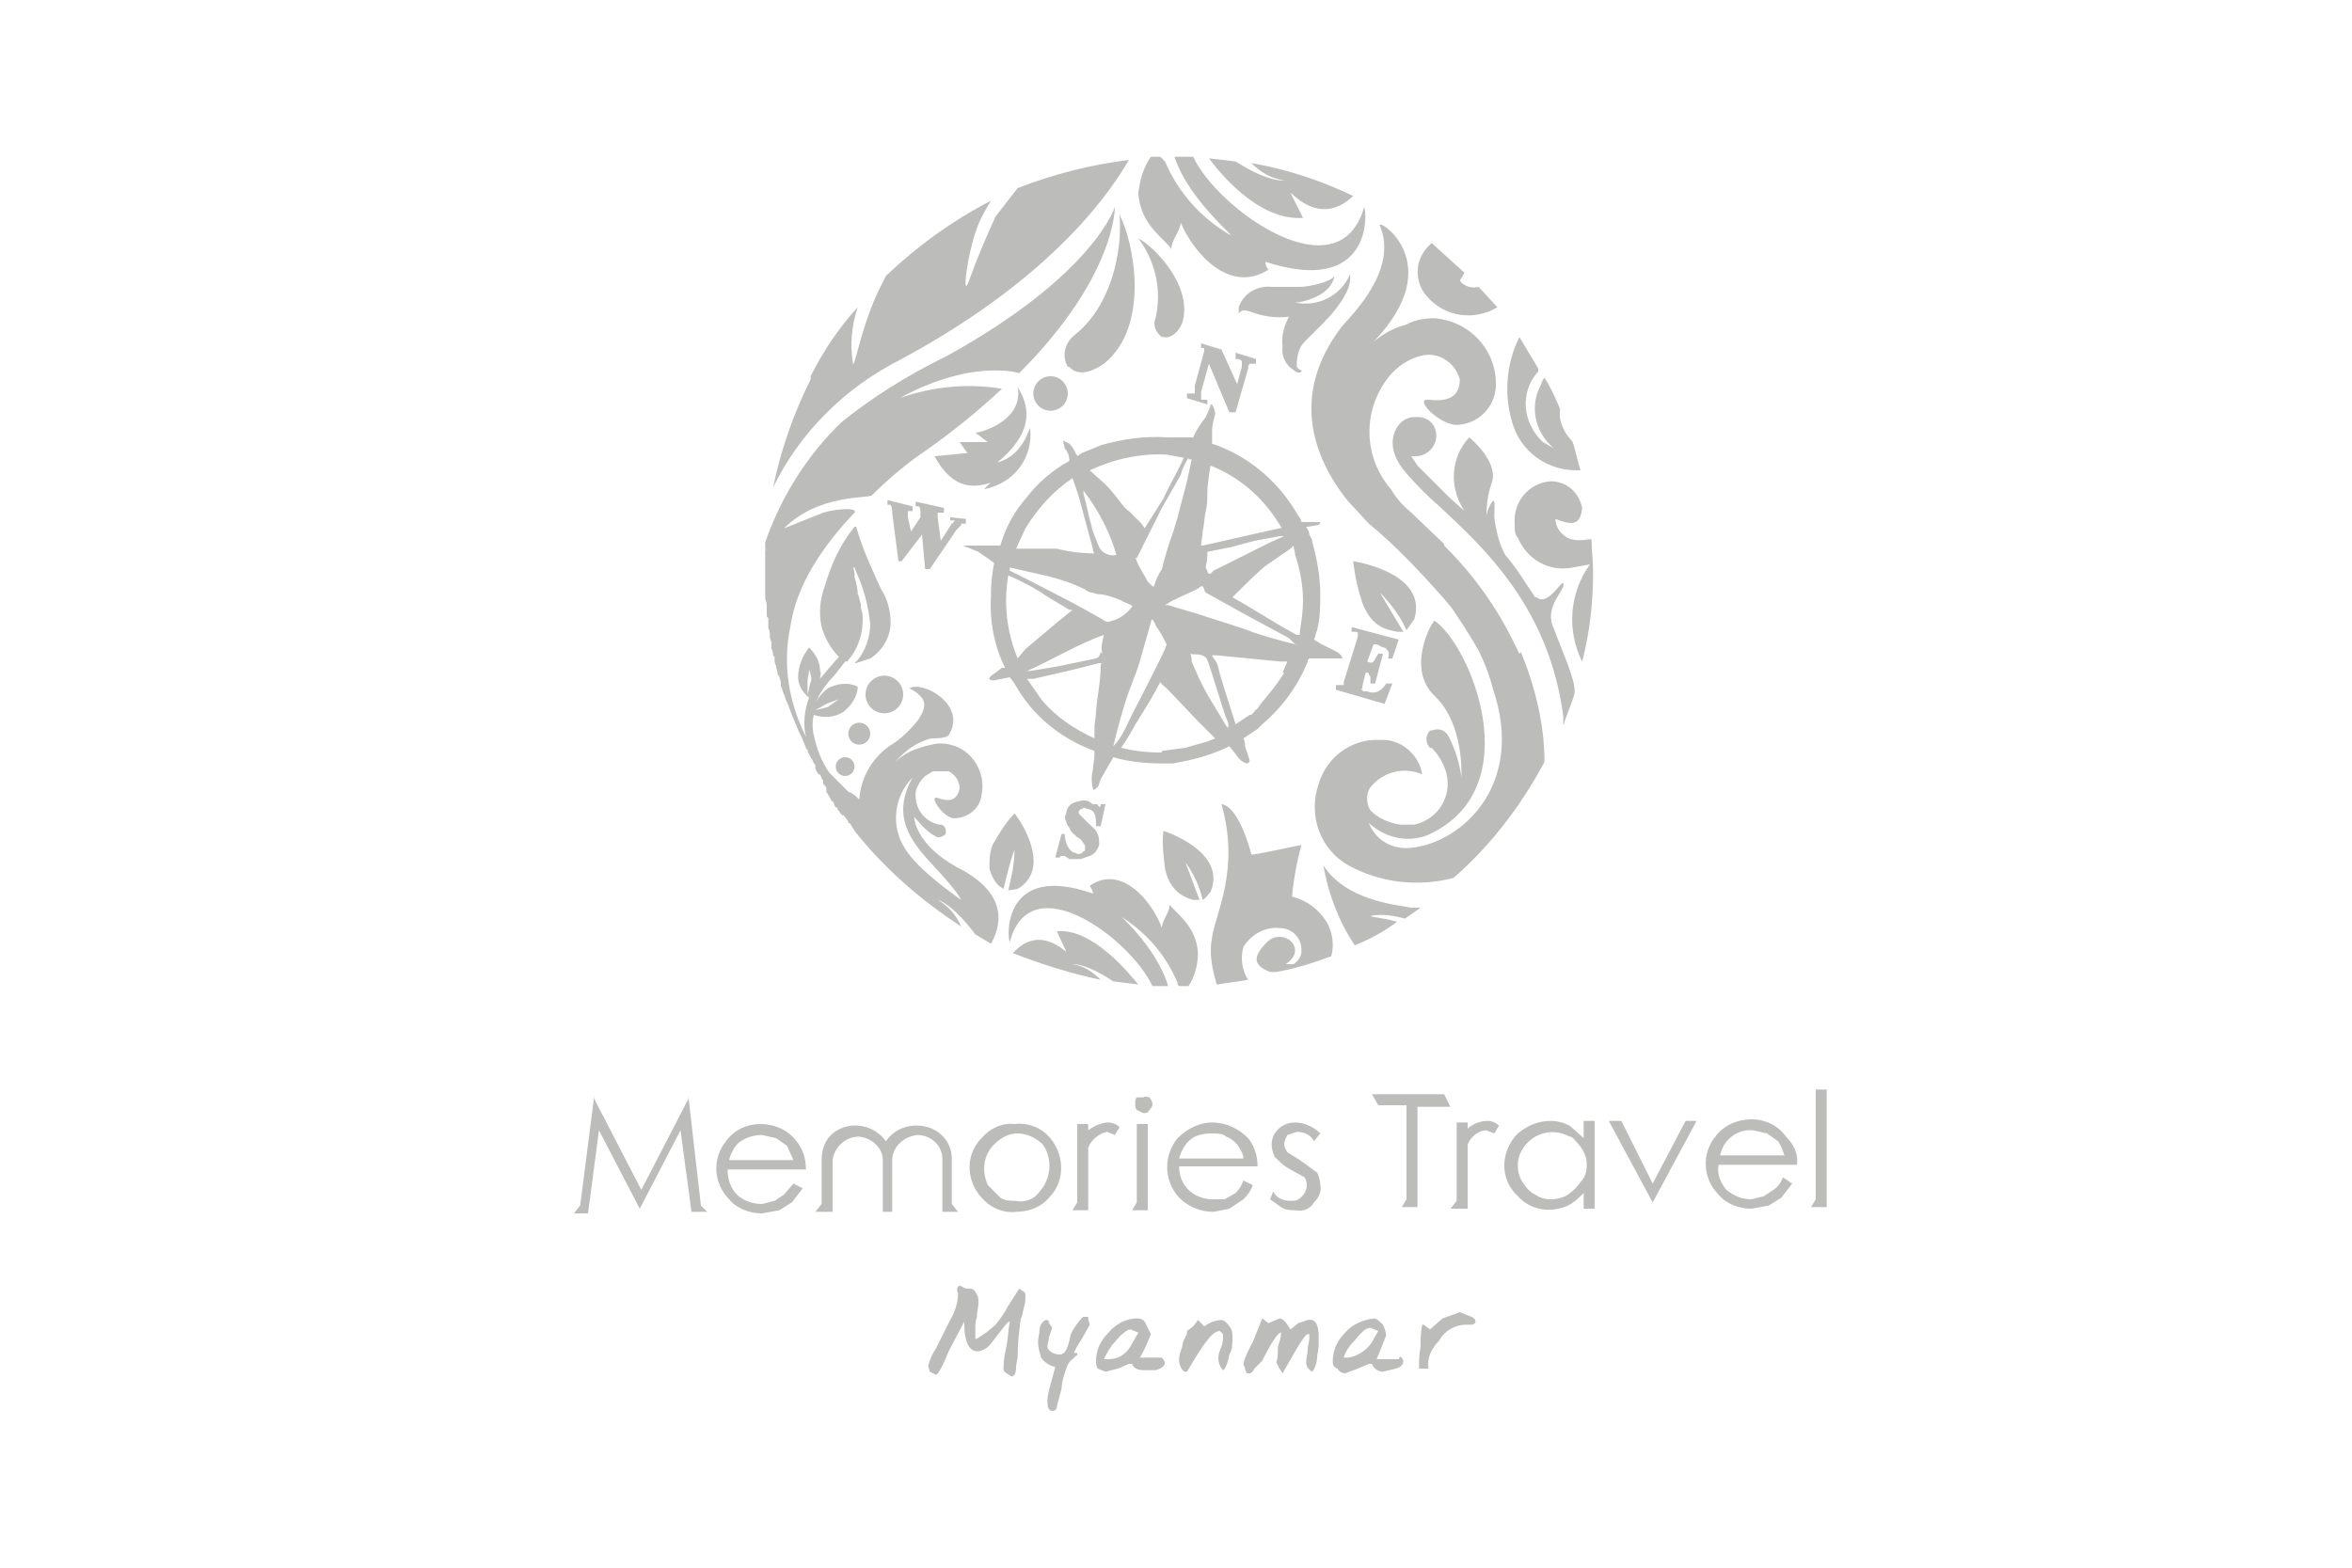<?xml version="1.0" encoding="UTF-8"?>
<!-- Generator: Adobe Illustrator 25.2.1, SVG Export Plug-In . SVG Version: 6.00 Build 0)  -->
<svg xmlns="http://www.w3.org/2000/svg" xmlns:xlink="http://www.w3.org/1999/xlink" version="1.1" id="Layer_1" x="0px" y="0px" viewBox="0 0 150 100" style="enable-background:new 0 0 150 100;" xml:space="preserve">
<style type="text/css">
	.st0{fill:#FFFFFF;}
	.st1{fill:#BCBCBB;}
</style>
<rect class="st0" width="150" height="100"></rect>
<g id="travel">
	<path class="st1" d="M43.9,69.9v0.2l-3,5.8l-3-5.8v-0.2l-0.9,7l-0.4,0.5h0.9l0.7-5.3l2.6,5v0.2l0,0v-0.2l2.6-5l0.7,5.2h1l-0.4-0.4   L43.9,69.9z"></path>
	<path class="st1" d="M105.4,75.5l-2-4h-0.8l2.8,5.2v0.2l0,0v-0.2l2.8-5.2h-0.7L105.4,75.5z"></path>
	<path class="st1" d="M50.8,72.8c-0.5-0.7-1.4-1.1-2.3-1.1c-0.9,0-1.7,0.4-2.2,1.1c-0.9,1.1-0.8,2.7,0.2,3.7   c0.5,0.6,1.3,0.9,2.1,0.9l1.1-0.2l0.8-0.5l0.7-0.9l-0.6-0.3L50,76.2l-0.6,0.4l-0.8,0.2c-0.6,0-1.2-0.2-1.6-0.6   c-0.4-0.4-0.6-1-0.6-1.6h5C51.4,73.9,51.2,73.3,50.8,72.8z M46.5,74c0.1-0.4,0.3-0.8,0.6-1.1c0.4-0.3,0.9-0.5,1.5-0.5l0.9,0.2   l0.7,0.5l0.4,0.9H46.5z"></path>
	<path class="st1" d="M64.7,71.7c-0.8-0.1-1.6,0.3-2.1,0.9c-1.1,1.1-1,2.9,0.2,4c0.5,0.5,1.3,0.8,2,0.7c0.8,0,1.6-0.3,2.1-0.9   c1.1-1.1,1-2.9-0.1-4C66.3,71.9,65.5,71.6,64.7,71.7z M66.6,75.6c-0.2,0.3-0.4,0.6-0.7,0.8c-0.3,0.2-0.8,0.3-1.1,0.2   c-0.4,0-0.7,0-1-0.2L63,75.6c-0.4-0.9-0.3-1.9,0.4-2.6c0.4-0.4,0.9-0.7,1.5-0.7c0.6,0,1.2,0.3,1.6,0.7C67,73.7,67.1,74.7,66.6,75.6   z"></path>
	<path class="st1" d="M72.5,76.7l-0.3,0.5h1v-5.5h-0.7V76.7z"></path>
	<path class="st1" d="M79.6,72.6c-0.6-0.6-1.4-1-2.3-1c-0.8,0-1.6,0.4-2.2,1c-0.9,1.1-0.9,2.7,0.1,3.8c0.6,0.6,1.4,0.9,2.2,0.9   l1-0.2l0.9-0.6c0.3-0.3,0.5-0.6,0.6-0.9l-0.6-0.3c-0.1,0.3-0.3,0.6-0.5,0.8l-0.7,0.4h-0.8c-0.5,0-1.1-0.2-1.5-0.6s-0.6-0.9-0.6-1.5   h5C80.2,73.7,80,73.1,79.6,72.6z M75.2,73.9c0.1-0.4,0.3-0.8,0.6-1.1c0.4-0.4,0.9-0.5,1.5-0.5c0.3,0,0.7,0,0.9,0.2   c0.3,0.1,0.5,0.3,0.7,0.5c0.2,0.3,0.4,0.6,0.4,0.9H75.2z"></path>
	<path class="st1" d="M82.9,74l-0.8-0.5c-0.1-0.2-0.2-0.3-0.2-0.5s0.1-0.4,0.2-0.6l0.6-0.2c0.5,0,0.9,0.2,1.1,0.6l0.4-0.5   c-0.4-0.4-1-0.7-1.6-0.7c-0.8,0-1.5,0.6-1.5,1.4l0,0c0,0.3,0.1,0.6,0.2,0.8c0.3,0.3,0.6,0.6,1,0.8l0.9,0.5c0.3,0.5,0.1,1.1-0.4,1.4   c-0.1,0.1-0.3,0.1-0.5,0.1c-0.5,0-0.9-0.2-1.1-0.6L81,76.5l0.7,0.5c0.3,0.2,0.6,0.2,0.9,0.2c0.5,0.1,1-0.1,1.2-0.5   c0.3-0.3,0.5-0.7,0.4-1.1c0-0.3-0.1-0.6-0.2-0.8L82.9,74z"></path>
	<path class="st1" d="M92.1,69.8h-4.6l0.4,0.7h1.8v6L89.4,77h1v-6.4h2.1L92.1,69.8z"></path>
	<path class="st1" d="M101,72.6l-0.9-0.8c-0.4-0.2-0.8-0.3-1.2-0.3c-0.8,0-1.5,0.3-2.1,0.8c-1.1,1.1-1.2,2.9,0,4l0,0   c0.8,0.9,2.1,1.1,3.2,0.6c0.4-0.2,0.7-0.5,1-0.8v1h0.7v-5.6H101V72.6z M100.8,75.4c-0.2,0.3-0.5,0.6-0.8,0.8   c-0.3,0.2-0.7,0.3-1.1,0.3s-0.7-0.1-1-0.3c-0.4-0.2-0.6-0.5-0.8-0.8c-0.4-0.6-0.4-1.5,0-2.1c0.6-1,1.9-1.4,3-0.8l0,0   c0.2,0,0.3,0.2,0.4,0.3c0.4,0.4,0.7,0.9,0.7,1.5C101.2,74.7,101.1,75.1,100.8,75.4z"></path>
	<path class="st1" d="M113.9,72.5c-0.5-0.7-1.3-1.1-2.2-1.1c-0.9,0-1.8,0.4-2.3,1.1c-0.9,1.1-0.8,2.7,0.2,3.7   c0.5,0.6,1.3,0.9,2.1,0.9l1.1-0.2l0.8-0.5l0.7-0.9l-0.6-0.4c-0.1,0.3-0.3,0.6-0.6,0.8l-0.6,0.4l-0.8,0.2c-0.6,0-1.1-0.2-1.6-0.6   c-0.4-0.5-0.6-1-0.5-1.6h5C114.7,73.6,114.4,73,113.9,72.5z M109.7,73.7c0.2-1,1.1-1.7,2.1-1.6l0.9,0.2l0.7,0.5   c0.2,0.3,0.3,0.6,0.4,0.9H109.7z"></path>
	<path class="st1" d="M115.8,69.5v7l-0.3,0.5h1v-7.5H115.8z"></path>
	<path class="st1" d="M60.7,73.9c0-1.2-1-2.1-2.2-2.1h-0.1c-0.8,0-1.5,0.4-1.9,1c-0.7-1-2.1-1.3-3.1-0.7c-0.7,0.4-1,1.1-1,1.9v2.8   L52,77.3h1.1V74c0.1-0.8,0.8-1.5,1.7-1.5c0.8,0.1,1.5,0.7,1.5,1.5v3.3h0.6V74c0-0.8,0.7-1.5,1.6-1.6c0.9,0,1.6,0.7,1.6,1.5V74l0,0   v3.3h1l-0.4-0.5L60.7,73.9z"></path>
	<path class="st1" d="M69.4,72.1v-0.4h-0.7v5l-0.3,0.5h1v-4c0.2-0.5,0.7-0.9,1.2-1l0.5,0.2l0.3-0.5c-0.2-0.2-0.5-0.3-0.7-0.3   C70.3,71.6,69.8,71.8,69.4,72.1z"></path>
	<path class="st1" d="M93.6,72v-0.4h-0.7v5l-0.4,0.5h1.1V73c0.2-0.5,0.7-0.9,1.2-0.9l0.5,0.2l0.3-0.5c-0.2-0.2-0.5-0.3-0.7-0.3   C94.4,71.5,93.9,71.7,93.6,72z"></path>
	<path class="st1" d="M72.9,70h-0.4c-0.1,0.1-0.1,0.3-0.1,0.4c0,0.2,0,0.3,0.1,0.4l0.4,0.2c0.2,0,0.3,0,0.4-0.2   c0.1-0.1,0.2-0.2,0.2-0.4c0-0.1-0.1-0.3-0.2-0.4C73.2,70,73.1,69.9,72.9,70z"></path>
	<path class="st1" d="M95.5,19.6l-1.2-1.3c-0.4,0.1-0.9,0-1.2-0.4l0.3-0.5l-2.1-1.9l-0.2,0.2c-0.9,0.9-0.9,2.3-0.1,3.2   C92.1,20.2,94,20.5,95.5,19.6z"></path>
	<path class="st1" d="M100.8,30c-0.2-0.6-0.3-1.2-0.5-1.8l-0.4-0.5c-0.3-0.5-0.5-1-0.4-1.6c-0.3-0.7-0.6-1.4-1-2   c-0.1,0.1-0.2,0.3-0.2,0.4c-0.8,1.4-0.4,3.1,0.8,4.1l-0.7-0.4c-1.3-1.2-1.5-3.2-0.3-4.5v-0.2l-1.2-2c-0.8,1.6-1,3.5-0.5,5.3   C96.9,28.8,98.7,30.1,100.8,30z"></path>
	<path class="st1" d="M99.7,37.2c-0.1-0.2-1,1.5-1.7,0.9h-0.1c-0.6-0.9-1.2-1.9-1.9-2.7c-0.4-0.7-0.6-1.6-0.7-2.4   c0-0.6,0.1-1.4-0.2-0.9c-0.3,0.5-0.3,0.9-0.3,0.7c0-0.6,0.1-1.3,0.3-1.9c0.6-1.4-1.4-3-1.4-3c-1.2,1.3-1.3,3.2-0.3,4.7l-1-0.9l-2-2   L90,29.1h0.3c0.7,0,1.3-0.6,1.3-1.3c0-0.7-0.5-1.2-1.2-1.2h-0.1c-0.4,0-0.7,0.1-1,0.4l0,0c-0.3,0.3-1.1,1.5,0.4,3.2   c0.7,0.8,1.4,1.5,2.1,2.1c2.9,2.7,7,6.5,7.9,13.4v0.6c0.2-0.7,0.5-1.3,0.7-2s-0.8-2.8-1.3-4.2C98.4,38.7,99.9,37.6,99.7,37.2z"></path>
	<path class="st1" d="M101.5,34.4h-0.2c-0.5,0.1-1.1,0.1-1.5-0.2s-0.6-0.7-0.6-1.1c0.8,0.3,1.6,0.6,1.7-0.7c-0.2-1-1-1.7-2-1.7   c-1.4,0.1-2.4,1.3-2.3,2.7v0.1c0,0.3,0,0.6,0.2,0.8c0.6,1.4,2,2.2,3.5,1.9l1.1-0.2l0,0c-1.3,1.8-1.5,4.2-0.5,6.2   c0.5-1.9,0.7-3.8,0.7-5.7l0,0C101.6,35.7,101.5,35,101.5,34.4z"></path>
	<path class="st1" d="M74.7,15.9c0-0.6,0.6-1.2,0.6-1.7c0.8,1.9,3.1,4.6,5.6,3c-0.1-0.1-0.2-0.3-0.2-0.5c6.8,2.2,6.5-3.1,6.3-3.5   c-1.6,5.7-9.4,0.1-10.9-3.2h-1.2c1,3,4.4,5.5,3.4,4.9c-1.8-1.1-3.2-2.7-4-4.6L74,10h-0.6c-0.5,0.7-0.7,1.5-0.8,2.3   C72.7,14.4,74.4,15.3,74.7,15.9z"></path>
	<path class="st1" d="M83.1,13.9l-0.8-1.6c0.1,0,1.9,2.2,4,0.2c-2.1-1-4.2-1.7-6.5-2.1c0.6,0.6,1.3,1,2.1,1.1c0,0-0.9,0.2-3.1-1.2   l-1.7-0.2C77.7,10.9,80.2,14.1,83.1,13.9z"></path>
	<path class="st1" d="M57.5,22.9c10-5.4,13.5-11,14.5-12.7c-2.4,0.3-4.8,0.9-7.1,1.8l-1.4,1.8c-0.6,1.3-1.2,2.7-1.7,4.1   s-0.1-1.9,0.6-3.6c0.2-0.5,0.5-1,0.8-1.5c-2.5,1.3-4.7,2.9-6.7,4.8l-0.3,0.6c-1.2,2.3-1.7,5.3-1.8,5c-0.2-1.2-0.1-2.4,0.3-3.6   c-1.2,1.3-2.2,2.8-3,4.4v0.2l0,0c-1.1,2.2-1.9,4.5-2.4,6.9C51,27.6,53.9,24.7,57.5,22.9z"></path>
	<path class="st1" d="M84.4,55.2c0.3,1.8,1,3.6,2,5.1c1-0.4,1.9-0.9,2.7-1.5c-1-0.3-1.9-0.3-1.6-0.4c0.7-0.1,1.4,0,2.1,0.2l1-0.7H90   C88.9,57.7,85.8,57.4,84.4,55.2z"></path>
	<path class="st1" d="M82.4,57.2c0.1-1.1,0.3-2.2,0.6-3.3c-0.1,0-3.2,0.7-3.2,0.6s-0.8-3.1-1.9-3.2c1.2,4.2-0.4,7-0.6,8.5   c-0.2,1,0,2,0.3,3l2-0.3c-0.4-0.6-0.5-1.4-0.3-2.1c0.5-0.8,1.4-1.3,2.3-1.2c0.8,0,1.4,0.6,1.4,1.4v0.1l0,0c0,0.3-0.2,0.6-0.5,0.8   H82c1.5-1-0.2-2.4-1.2-1.4S80,61.6,81,62h0.4c1.2-0.2,2.4-0.6,3.5-1c0.2-0.7,0.1-1.5-0.3-2.2C84.1,58,83.3,57.4,82.4,57.2z"></path>
	<path class="st1" d="M61,55.3c-2.7-1.5-2.7-3.2-2.7-3.2s0.8,1,1.3,1.2c0.2,0.2,0.5,0.1,0.7-0.1l0,0l0,0c0.1-0.3-0.1-0.6-0.3-0.6   h-0.1c-1-0.2-1.6-1.1-1.5-2.1c0.1-0.4,0.3-0.7,0.6-1l0.5-0.3h1c0.4,0.2,0.7,0.6,0.7,1.1c-0.2,0.9-0.8,0.8-1.4,0.6   c-0.6-0.2,0.3,1.2,1,1.3c0.9,0,1.7-0.6,1.8-1.5c0.3-1.4-0.6-2.9-2-3.2c-0.4-0.1-0.8-0.1-1.2,0c-0.9,0.2-1.7,0.5-2.3,1.1   c0.6-0.7,1.4-1.3,2.3-1.5c0.3,0,0.9,0,1.1-0.2c1.2-1.9-1.6-3.5-2.5-3c1.1,0.6,1.2,1.1,0.5,2.1c-0.5,0.6-1.1,1.2-1.8,1.6   c-1.1,0.8-1.8,2-1.9,3.4c-0.2-0.2-0.4-0.4-0.7-0.5l-1.2-1.2c-0.5-0.7-0.8-1.5-1-2.4c-0.1-0.4-0.1-0.9,0-1.3   c0.6,0.2,1.3,0.2,1.9-0.2c0.5-0.4,0.9-1,0.9-1.6c-0.6-0.3-1.3-0.2-1.9,0.1c-0.5,0.4-0.8,0.8-0.9,1.4c0.2-0.9,0.7-1.6,1.3-2.2   l0.7-0.9c0.1,0,0.2,0,0.2-0.1c0.7-0.8,1-1.9,0.9-3c-0.1-0.2-0.1-0.4-0.1-0.6c-0.1-0.2-0.1-0.5-0.2-0.6c0-0.4-0.1-0.7-0.2-1.1   c0-0.2,0-0.4-0.1-0.6h0.1c0.1,0.3,0.3,0.7,0.4,1c0.3,0.8,0.5,1.7,0.6,2.6c0,0.8-0.3,1.7-0.8,2.3l-0.2,0.2h0.1l0.9-0.3   c0.8-0.5,1.3-1.4,1.3-2.3c0-0.7-0.2-1.5-0.6-2.1c-0.6-1.3-1.2-2.6-1.6-4h-0.1c-0.9,1.1-1.5,2.4-1.9,3.8c-0.3,0.8-0.4,1.7-0.2,2.6   c0.2,0.7,0.6,1.4,1.1,1.9l-0.7,0.8l-0.5,0.6c0-0.2,0.1-0.4,0-0.5c0-0.6-0.3-1.1-0.7-1.5c-0.4,0.5-0.7,1.2-0.7,1.9   c0,0.5,0.3,1,0.7,1.3c-0.3,0.8-0.4,1.7-0.2,2.5c-1.1-2.2-1.5-4.6-1-7c0.4-2.8,2.2-5.3,4.1-7.3c0.2-0.3-0.9-0.3-2,0l-2.5,1   c2.2-2.2,5.4-1.9,5.6-2.1c1.1-1.1,2.3-2.1,3.5-2.9c1.7-1.2,3.3-2.5,4.8-3.9c-2.4-0.4-4.8-0.1-7.1,0.8H57c4.9-2.8,8-1.8,8-1.8   c6.2-6.2,6.1-10.6,6.1-10.6s-1.3,4.3-10.7,9.5L60,22.9c-2.2,1.1-4.3,2.4-6.3,4c-2.2,2.1-3.9,4.8-4.9,7.7V35c0.1,0,0,0.1,0,0.1v2.3   l0,0v0.7c0,0.2,0.1,0.3,0.1,0.5v0.6c0,0.1,0,0.2,0.1,0.2v0.7c0.1,0.1,0.1,0.3,0.1,0.4v0.2c0.1,0.2,0.1,0.3,0.1,0.5v0.2   c0.1,0.1,0.1,0.3,0.1,0.4c0.1,0.1,0.1,0.1,0.1,0.2c0,0.2,0,0.3,0.1,0.5l0,0c0,0.2,0.1,0.3,0.1,0.5c0,0.1,0,0.1,0.1,0.1   c0,0.2,0.1,0.3,0.1,0.5v0.2c0.1,0.1,0.1,0.3,0.2,0.5l0,0c0.1,0.2,0.1,0.4,0.2,0.5l0,0c0.3,0.8,0.6,1.6,1,2.4l0,0l0.2,0.5   c0,0.1,0,0.1,0.1,0.1c0,0.2,0.1,0.3,0.2,0.5c0,0.1,0,0.1,0.1,0.1c0,0.1,0.1,0.3,0.2,0.4V49c0,0.1,0.1,0.2,0.2,0.4h0.1   c0.1,0.2,0.1,0.3,0.2,0.4V50c0.1,0.1,0.2,0.2,0.2,0.3v0.2L53,51c0,0.1,0,0.1,0.1,0.1c0.1,0.1,0.1,0.3,0.2,0.4c0.1,0,0.1,0,0.1,0.1   l0.3,0.4h0.1l0.3,0.4c0,0.1,0,0.1,0.1,0.1l0.3,0.5l0,0c1.9,2.4,4.2,4.4,6.8,6.1c-0.3-0.7-0.8-1.3-1.5-1.7c0,0,0.9,0.2,2.4,2.2   l1,0.6C63.7,59.3,64.6,57.1,61,55.3z M52.7,44.9l0.8-0.3l-0.7,0.5L52,45.3L52.7,44.9z M51.7,43.5c-0.1,0.3-0.1,0.5-0.2,0.8v-0.8   c0-0.3,0.1-0.5,0.1-0.8C51.7,43,51.8,43.3,51.7,43.5z M57.7,54.1c-0.9-1.4-0.7-3.3,0.5-4.5c-1.4,2.5-0.1,4.1,1.4,5.7   s1.7,2.1,1.7,2.1S58.5,55.5,57.7,54.1z"></path>
	<path class="st1" d="M74.6,57.7c0,0.5-0.5,1-0.5,1.5c-0.6-1.7-2.6-4.1-4.6-2.7c0.1,0.2,0.2,0.3,0.2,0.5c-5.7-2-5.5,2.7-5.3,3.1   c1.3-5,7.7-0.2,9.1,2.8h1c-0.8-2.7-3.6-4.9-2.8-4.3c1.5,1,2.7,2.4,3.4,4.1c0,0.1,0,0.1,0.1,0.2h0.6c0.4-0.6,0.6-1.4,0.6-2.1   C76.3,59,74.9,58.2,74.6,57.7z"></path>
	<path class="st1" d="M67.4,59.4l0.6,1.3c0,0.1-1.7-1.8-3.4,0.1c1.8,0.7,3.7,1.3,5.6,1.7c-0.5-0.5-1.1-0.9-1.8-1   c0,0,0.8-0.1,2.6,1.1l1.6,0.2C72,62.1,69.7,59.2,67.4,59.4z"></path>
	<ellipse class="st1" cx="54.8" cy="46.8" rx="0.7" ry="0.7"></ellipse>
	<ellipse class="st1" cx="53.9" cy="48.9" rx="0.6" ry="0.6"></ellipse>
	<ellipse class="st1" cx="56.4" cy="44.3" rx="1.2" ry="1.2"></ellipse>
	<path class="st1" d="M96.9,41.7L96.9,41.7c-0.1-0.2-0.2-0.4-0.3-0.6c-1.1-2.3-2.6-4.4-4.4-6.2l0,0c-0.1-0.1-0.1-0.1-0.1-0.2   l-2.2-2.1c-0.5-0.4-0.9-0.9-1.2-1.4c-1.8-2.1-1.8-5.1-0.1-7.2c0.5-0.6,1.2-1.1,2-1.3c1.1-0.3,2.2,0.4,2.5,1.5l0,0   c0,1.3-1,1.4-2,1.3s0.8,1.7,1.9,1.6c1.3-0.1,2.3-1.1,2.4-2.4c0.1-2.3-1.6-4.2-3.9-4.4c-0.6,0-1.3,0.1-1.8,0.4   c-0.8,0.2-1.5,0.6-2.1,1.1c4.9-5.1,0.1-8,0.4-7.4c1.2,2.8-1.8,5.7-2.4,6.4c-3.4,4.4-1.8,8.5,0.4,11.2l1.3,1.4   c1.7,1.4,3.3,3.1,4.8,4.8l0,0l0.5,0.6c0.6,0.9,1.2,1.8,1.7,2.7l0,0c0.4,0.8,0.7,1.6,0.9,2.4c2.2,6.4-2.3,10.1-5.5,10.2   c-1.1,0-2-0.6-2.4-1.6c1.1,1,2.6,1.3,3.9,0.7c6.3-3,2.6-12,0.3-13.6c-0.1-0.1-1.9,3,0,4.8s1.7,5.1,1.7,5.2   c-0.1-0.9-0.4-1.8-0.8-2.6c-0.2-0.4-0.6-0.6-1.1-0.4c0,0,0,0-0.1,0l0,0c-0.3,0.3-0.3,0.8,0,1.1h0.1c0.5,0.5,0.9,1.2,1,1.9   c0.2,1.4-0.7,2.7-2.1,3h-0.9c-0.7-0.1-1.4-0.4-1.9-0.9c-0.3-0.5-0.3-1.2,0.1-1.6c0.8-0.9,2.1-1.2,3.2-0.7c-0.2-1.3-1.4-2.3-2.7-2.2   c-1.8-0.1-3.4,1.1-3.9,2.8c-0.7,2,0.1,4.2,1.9,5.2c2,1.1,4.4,1.4,6.7,0.8c2.4-2.1,4.3-4.6,5.8-7.4c0-2.4-0.6-4.8-1.5-7L96.9,41.7z"></path>
	<path class="st1" d="M86.1,17.5c-0.6,1.4-2.1,2.1-3.5,1.8c0.4,0,2.3-0.4,2.5-1.7c-0.2,0.4-1.7,0.7-2.2,0.7h-1.8   c-0.9-0.1-1.8,0.4-2.1,1.3V20c0.2-0.3,0.5-0.2,0.8-0.1c0.8,0.3,1.6,0.4,2.4,0.3c-0.3,0.6-0.5,1.2-0.4,1.9c-0.1,0.6,0.2,1.2,0.7,1.5   c0.2,0.2,0.4,0.2,0.5,0.1s-0.3-0.1-0.3-0.4c0-0.5,0.1-1.1,0.5-1.5L84,21C86.4,18.7,86.1,17.7,86.1,17.5z"></path>
	<path class="st1" d="M68.5,21.4c-0.6,0.5-0.8,1.3-0.4,2h0.1c0.4,0.5,1.2,0.5,2.2-0.2c3-2.4,1.9-7.8,1-9.5   C71.6,16.2,70.8,19.6,68.5,21.4z"></path>
	<path class="st1" d="M73.7,20.3c-0.2,0.4,0,0.9,0.4,1.2h0.1c0.4,0.1,0.9-0.2,1.2-0.9c0.7-2.3-1.7-4.8-2.8-5.4   C73.7,16.7,74.1,18.5,73.7,20.3z"></path>
	<path class="st1" d="M79.1,29.2"></path>
	<path class="st1" d="M80.4,46.6"></path>
	<path class="st1" d="M74.1,47.9"></path>
	<path class="st1" d="M84,33.5c0.1,0,0.2-0.1,0.2-0.2l0,0H83c0-0.1-0.1-0.3-0.2-0.4c-1.2-2.1-3.1-3.8-5.5-4.6l0,0v-0.8   c0-0.4,0.1-0.7,0.2-1.1c0-0.2-0.1-0.4-0.2-0.6c-0.1,0-0.1,0-0.1,0.1l-0.3,0.7c-0.3,0.4-0.6,0.8-0.8,1.3h-1.6   c-1.5-0.1-2.9,0.1-4.3,0.5L69,28.9l0,0l-0.3,0.2c0-0.1-0.1-0.1-0.1-0.2c-0.1-0.2-0.2-0.4-0.4-0.6l-0.4-0.2c0,0.2,0.1,0.3,0.1,0.5   c0.2,0.2,0.3,0.5,0.3,0.8c-1.1,0.6-2,1.4-2.7,2.3c-0.8,0.9-1.4,2-1.7,3.1h-2.4l1,0.4l1,0.7c-0.1,0.6-0.2,1.2-0.2,1.8V38   c-0.1,1.6,0.2,3.2,0.9,4.6h-0.2l-0.4,0.3c-0.8,0.5-0.2,0.5-0.1,0.5l1-0.2l0.3,0.4c1.1,2,2.9,3.5,5.1,4.3v0.2c0,0.4-0.1,0.7-0.1,1   c-0.1,0.4-0.1,0.8,0,1.2c0,0.2,0.2,0,0.3-0.1c0.1-0.1,0.1-0.3,0.2-0.5l0.8-1.4c1,0.3,2.1,0.4,3.1,0.4h0.7l1-0.2   c0.9-0.2,1.8-0.5,2.6-0.9l0.4,0.5c0.2,0.3,0.4,0.5,0.7,0.6c0.1,0,0.2-0.1,0.2-0.2l0,0l-0.3-0.9c0-0.2,0-0.3-0.1-0.5l0.9-0.6   l0.3-0.3l0,0c1.3-1.1,2.3-2.5,2.9-4l0,0c0-0.1,0-0.1,0.1-0.2h2.1c0-0.2-0.2-0.3-0.3-0.4l-1-0.5l-0.5-0.3c0.1-0.2,0.1-0.4,0.2-0.6   c0.2-0.8,0.2-1.5,0.2-2.3c0-1.1-0.2-2.2-0.5-3.3c0-0.2-0.1-0.3-0.2-0.5c0-0.2-0.1-0.3-0.2-0.5h0.1L84,33.5z M81.9,34.2L81,34.6   l-3.6,1.8l-0.2,0.2c-0.1,0-0.2,0-0.2-0.2c-0.1-0.1-0.1-0.2-0.1-0.3c0.1-0.3,0.1-0.6,0.1-0.9h0l1.5-0.3l1.5-0.4l1.6-0.3   C81.7,34.2,81.9,34.2,81.9,34.2z M76.7,33.9c0.1-0.4,0.1-0.9,0.2-1.3c0.1-0.4,0.1-0.8,0.1-1.2s0.1-1.1,0.2-1.7   c1.8,0.7,3.3,2,4.3,3.6c0,0,0.3,0.4,0.2,0.4h-0.1l-1.8,0.4l-2.2,0.5l-0.9,0.2c-0.1,0-0.1,0-0.1-0.1C76.6,34.6,76.7,34.2,76.7,33.9z    M75.8,29.3H76l-0.3,1.4L75.1,33l-0.3,1c-0.3,0.8-0.5,1.5-0.7,2.3l0,0c-0.2,0.3-0.4,0.7-0.5,1.1h-0.1l-0.3-0.3   c-0.2-0.4-0.5-0.8-0.7-1.3s0-0.1,0-0.2l1.6-3.2l1.2-2.1c0.1-0.4,0.3-0.8,0.5-1.1C75.8,29.2,75.8,29.3,75.8,29.3z M74.4,29l1.1,0.2   l0,0c-0.4,0.9-0.9,1.7-1.3,2.6L73,33.7l-0.2-0.3L72,32.6c-0.1,0-0.4-0.4-0.5-0.5c-0.3-0.4-0.6-0.8-1-1.2l-1-0.9   C71,29.3,72.7,28.9,74.4,29z M71.2,35.4c-0.4,0.1-0.9-0.1-1.1-0.5c-0.2-0.5-0.4-0.9-0.5-1.4c-0.2-0.7-0.3-1.3-0.5-2v-0.2   C70.1,32.6,70.8,34,71.2,35.4z M65.4,33.7c0.8-1.3,1.8-2.4,3-3.2l0,0c0.3,0.8,0.5,1.5,0.7,2.3l0.6,2.2c0,0.1,0,0.2,0.1,0.3   c-0.8,0-1.6-0.1-2.4-0.3h-2.6L65.4,33.7z M64.9,42c-0.7-1.7-0.9-3.5-0.6-5.3c0.9,0.4,1.7,0.8,2.4,1.3l1.5,0.9h0.2l-1.1,0.9   l-1.9,1.6L64.9,42L64.9,42z M70.2,42.4c0,0.7-0.1,1.4-0.2,2.1c-0.1,0.6-0.1,1.2-0.2,1.8v0.8c-1.3-0.6-2.5-1.4-3.4-2.5l-0.9-1.3h0.4   l2.2-0.5l2-0.5C70.2,42.3,70.3,42.3,70.2,42.4L70.2,42.4z M70.2,41.6L70.2,41.6c-0.1,0.3-0.1,0.3-0.3,0.4l-2.4,0.5l-1.8,0.3h-0.2   c1.6-0.7,3.2-1.7,4.9-2.3c-0.1,0.4-0.2,0.8-0.1,1.2L70.2,41.6L70.2,41.6z M70.3,39.5l-1.8-1L65.6,37l-1.2-0.6v-0.2l2.2,0.5   c0.9,0.2,1.8,0.5,2.6,0.9c0.2,0.2,0.5,0.2,0.8,0.3c0.5,0,1,0.2,1.5,0.4c0.1,0.1,0.8,0.3,0.7,0.4c-0.3,0.4-0.8,0.8-1.3,0.9   C70.7,39.7,70.5,39.7,70.3,39.5z M71,47.6L71,47.6c0.3-1.2,0.6-2.4,1-3.5c0.3-0.8,0.6-1.5,0.8-2.3l0.6-2.1c0-0.1,0-0.1,0.1-0.2   c0.1,0.2,0.2,0.3,0.2,0.4c0.3,0.4,0.5,0.8,0.7,1.2c0,0.3-2.3,4.6-2.6,5.3C71.6,46.8,71.4,47.2,71,47.6z M77,47.3l-1.4,0.4l-1.5,0.2   c0,0.1,0,0.1-0.1,0.1c-0.9,0-1.7-0.1-2.5-0.3c0.5-0.7,0.9-1.5,1.1-1.8c0.5-0.8,1-1.6,1.4-2.4l0,0c0.1,0.2,0.3,0.3,0.4,0.4l1.9,2   l1.2,1.2L77,47.3z M78.3,46.5c0-0.1,0-0.1-0.1-0.2l-1.2-2c-0.4-0.7-0.7-1.4-1-2.1c0-0.2,0-0.3-0.1-0.5c0.1,0.1,0.9-0.1,1.1,0.4   s1.1,3.5,1.2,3.7C78.3,46,78.4,46.2,78.3,46.5z M81.9,42.9c-0.4,0.7-1,1.4-1.5,2l-0.2,0.3c-0.1,0.1-0.2,0.1-0.2,0.2l-0.2,0.2h-0.1   L79.1,46l-0.3,0.2c-0.4-1.3-1-3.1-1.1-3.6s-0.3-0.5-0.4-0.8h0.3l4.1,0.4h0.4l-0.3,0.7v0H81.9z M82.6,41.1   C82.5,41.1,82.5,41.1,82.6,41.1c-1.2-0.3-2.3-0.6-3.3-1l-2.8-0.9l-2-0.6h-0.2l0.5-0.3l1.5-0.7l0.3-0.2h0.1c0.1,0.1,0.1,0.3,0.2,0.4   l2.7,1.5l2.6,1.4L82.6,41.1C82.7,41.1,82.7,41.2,82.6,41.1z M82.9,40.5h-0.2L81.8,40l-2.5-1.5l-0.7-0.4l0.3-0.3   c0.6-0.6,1.2-1.2,1.8-1.7l1.6-1.1l0.2-0.2c0,0.2,0.1,0.4,0.1,0.6c0.3,0.9,0.5,1.9,0.5,2.9c0,0.7-0.1,1.3-0.2,2L82.9,40.5z"></path>
	<path class="st1" d="M76.2,25.1h-0.5v0.3l1.3,0.4v-0.3h-0.4V25l0.5-1.8l1.3,3.1h0.4l0.8-2.8c0-0.1,0-0.2,0.1-0.3h0.4v-0.3l-1.3-0.4   v0.4h0.1c0.2,0,0.3,0.1,0.3,0.2v0.3l-0.3,1.1l-1-2.2l-1.3-0.4v0.3h0.2v0.2l0,0l-0.6,2.2V25.1z"></path>
	<path class="st1" d="M69.9,52.7h0.3l0.3-1.4h-0.3c0,0.1,0,0.1-0.1,0.2l0,0c0-0.1-0.1-0.1-0.1-0.2h-0.3l-0.3-0.2   c-0.3-0.1-0.6,0-0.9,0.1S68,51.6,68,51.9c-0.1,0.1-0.1,0.4,0,0.5c0,0.1,0.1,0.3,0.2,0.4c0.1,0.3,0.3,0.4,0.5,0.6   c0.2,0.1,0.3,0.2,0.4,0.4c0.1,0.1,0.1,0.1,0.1,0.2v0.2c0,0.1-0.1,0.1-0.2,0.2c-0.1,0.1-0.3,0.1-0.4,0c-0.2,0-0.4-0.2-0.5-0.4   s-0.2-0.5-0.2-0.8h-0.2l-0.4,1.5h0.3c0-0.1,0-0.1,0.1-0.1h0.2l0.3,0.2h0.7l0.6-0.2c0.3-0.1,0.5-0.4,0.6-0.7c0-0.2,0-0.5-0.1-0.7   c-0.1-0.3-0.4-0.5-0.6-0.7L68.9,52c-0.1-0.1-0.1-0.1-0.1-0.2l0,0c0-0.1,0.1-0.2,0.2-0.2l0,0c0.1-0.1,0.2-0.1,0.3,0l0,0   c0.2,0,0.4,0.1,0.5,0.3s0.1,0.5,0.1,0.7V52.7z"></path>
	<path class="st1" d="M85.7,43.5v0.2h-0.5V44l3.1,0.9l0.5-1.3h-0.4c-0.1,0.2-0.3,0.4-0.5,0.5s-0.5,0.1-0.7,0H87   c-0.1,0-0.1,0-0.1-0.1h-0.1c0.1-0.1,0.1-0.2,0.1-0.3l0.2-0.8c0.1,0,0.2,0,0.2,0.1s0.1,0.1,0.1,0.2v0.4h0.3l0.5-1.9h-0.3l-0.3,0.5   c-0.1,0.1-0.2,0.1-0.4,0l0.4-1.1h0.2l0.4,0.2c0.2,0,0.2,0.1,0.3,0.2c0.1,0.1,0.1,0.4,0,0.5h0.3l0.4-1.2l-3-0.8v0.3h0.2   c0.1,0,0.2,0,0.2,0.1l0,0v0.2L85.7,43.5z"></path>
	<path class="st1" d="M74.2,53c-0.1,0.8,0,1.6,0.1,2.4c0.1,0.5,0.3,1,0.7,1.4c0.3,0.3,0.7,0.5,1.1,0.6h0.4L75.6,55   c0.5,0.7,0.9,1.5,1.1,2.4c0.2-0.1,0.3-0.3,0.5-0.5C78.3,54.3,74.2,53,74.2,53z"></path>
	<path class="st1" d="M64.9,56.7c2.4-1.4-0.2-4.9-0.2-4.8c-0.6,0.6-1,1.3-1.4,2c-0.2,0.5-0.2,1-0.2,1.5c0.1,0.4,0.3,0.8,0.6,1.1   l0.3,0.2c0.2-0.8,0.4-1.7,0.7-2.5c0,0.9-0.2,1.8-0.4,2.6L64.9,56.7z"></path>
	<path class="st1" d="M63.2,30.8c0.1-0.1-0.5,0.4-0.4,0.4c1.9-0.4,3.1-2,2.9-3.9c-0.1,0.1-0.5,1.8-2.1,2.2c2.2-1.8,2.2-3.4,1.3-4.8   c0.4,2.1-2.3,2.9-2.7,2.9l0.8,0.6h-1.8l0.5,0.7l-2.1,0.2C60.9,31.5,62.4,31,63.2,30.8z"></path>
	<ellipse class="st1" cx="67" cy="25.1" rx="1.1" ry="1.1"></ellipse>
	<path class="st1" d="M90.2,39.5c0.9-3-3.9-3.7-3.9-3.7c0.1,0.9,0.3,1.8,0.6,2.7c0.2,0.5,0.5,1,0.9,1.3s0.8,0.4,1.3,0.5h0.4L88,37.8   c0.7,0.7,1.3,1.5,1.7,2.4L90.2,39.5z"></path>
	<path class="st1" d="M59,36.3h0.3l1.7-2.5l0.3-0.3c0-0.1,0-0.1,0.1-0.1h0.2v-0.3l-1-0.1v0.2h0.3c-0.1,0.1-0.1,0.2-0.2,0.2L60,34.5   L59.8,33v-0.3h0.4v-0.3L58.4,32v0.3h0.2c0.1,0.1,0.1,0.3,0.1,0.4V33l-0.6,0.9L57.9,33v-0.4h0.3v-0.3l-1.6-0.4v0.3h0.2   c0.1,0.2,0.1,0.3,0.1,0.5l0.4,3.1h0.2l1.3-1.7L59,36.3z"></path>
	<path class="st1" d="M65.4,82.6c0,0.3,0,0.5-0.1,0.8c-0.1,0.4-0.1,0.6-0.2,0.7c-0.1,0.8-0.2,1.6-0.2,2.4c0,0.2-0.1,0.5-0.1,0.7   c0,0.4-0.1,0.6-0.3,0.6l-0.3-0.2C64,87.5,64,87.4,64,87.2c0-0.5,0.1-0.9,0.2-1.4s0.1-1,0.2-1.5l0,0c-0.1,0-0.2,0.1-0.5,0.5   l-0.7,0.9c-0.2,0.3-0.6,0.5-0.9,0.5c-0.3,0-0.6-0.3-0.7-0.8c-0.1-0.4-0.1-0.7-0.1-1.1l-1,1.9c-0.4,1-0.7,1.5-0.8,1.5l-0.4-0.2   c0-0.1-0.1-0.2-0.1-0.4c0.1-0.4,0.3-0.8,0.5-1.1l0.9-1.8c0.3-0.5,0.5-1.1,0.5-1.7C61,82.3,61,82.1,61.2,82l0.4,0.2h0.3   c0.1,0,0.3,0.1,0.4,0.4c0.1,0.1,0.1,0.3,0.1,0.5c0,0.3-0.1,0.6-0.1,0.9c-0.1,0.3-0.1,0.5-0.1,0.8v0.6h0.1l0.6-0.4l0.6-0.5   c0.3-0.4,0.6-0.8,0.8-1.2l0.7-1.1l0.3,0.2C65.4,82.5,65.4,82.5,65.4,82.6z"></path>
	<path class="st1" d="M69.5,84.5L69,85.4c-0.2,0.3-0.4,0.6-0.5,0.9h0.2c0,0.1,0,0.2-0.1,0.2l-0.2,0.2c-0.3,0.2-0.4,0.6-0.5,0.9   s-0.2,0.7-0.2,1l-0.3,1.1c0,0.2-0.1,0.3-0.3,0.3l0,0c-0.2,0-0.3-0.2-0.3-0.6s0.1-0.7,0.2-1.1l0.3-1.1c-0.4-0.1-0.7-0.3-0.9-0.6   c-0.1-0.3-0.2-0.7-0.2-1s0.1-0.5,0.1-0.8s0.3-0.6,0.4-0.6s0.2,0,0.2,0.2l0.2,0.3l-0.2,0.6c0,0.2-0.1,0.4-0.1,0.6s0.3,0.5,0.8,0.5   s0.6-1,0.7-1.3S69,84,69.1,84h0.3C69.4,84.3,69.5,84.4,69.5,84.5z"></path>
	<path class="st1" d="M74.3,86.9c0,0.2-0.2,0.4-0.6,0.5h-0.8c-0.3,0-0.6-0.1-0.7-0.4H72l-0.7,0.3l-0.8,0.2L70,87.3   c-0.1-0.2-0.1-0.3-0.1-0.5c0-0.7,0.3-1.3,0.8-1.8c0.4-0.5,1.1-0.9,1.8-0.9c0.3,0,0.5,0.1,0.6,0.4l0.3,0.6c-0.2,0.5-0.4,1-0.7,1.5   h1.4C74,86.5,74.2,86.7,74.3,86.9z M72.6,85l-0.5-0.2c-0.2,0-0.6,0.3-1,0.8c-0.3,0.3-0.5,0.7-0.7,1.1h0.3c0.7,0,1.2-0.4,1.5-1   L72.6,85z"></path>
	<path class="st1" d="M78.6,85.3c0,0.4,0,0.8-0.2,1.1c-0.1,0.6-0.3,1-0.4,1c-0.2-0.2-0.3-0.5-0.3-0.8c0-0.2,0.1-0.5,0.2-0.7   c0.1-0.3,0.1-0.5,0.1-0.8l-0.2-0.2c-0.5,0-1.1,0.9-2.1,2.6h-0.1c-0.1,0-0.2-0.1-0.3-0.3c-0.1-0.2-0.1-0.3-0.1-0.5   c0-0.3,0.1-0.5,0.2-0.8c0-0.3,0.2-0.6,0.3-0.8v-0.2l0,0l0.4-0.3l0.3-0.4l0.4,0.4c0.3-0.2,0.7-0.4,1.1-0.4c0.1,0,0.3,0.1,0.5,0.4   C78.6,84.8,78.6,85.1,78.6,85.3z"></path>
	<path class="st1" d="M84.1,85.3c0,0.4,0,0.8-0.1,1.2c0,0.4-0.1,0.7-0.3,1c-0.2-0.1-0.4-0.3-0.4-0.6c0-0.3,0.1-0.5,0.1-0.8   s0.1-0.5,0.1-0.7v-0.3h-0.1c-0.1,0-0.4,0.4-0.8,1.1l-0.8,1.4l-0.2-0.3l-0.2-0.4c0.1-0.3,0.1-0.7,0.1-1c0.1-0.3,0.2-0.6,0.2-0.9l0,0   c-0.2,0-0.6,0.6-1.2,1.8L80,87.3c-0.1,0.2-0.2,0.3-0.3,0.3h-0.2c0-0.1-0.1-0.2-0.1-0.3c0-0.1-0.1-0.2-0.1-0.3   c0.1-0.5,0.4-1,0.6-1.4c0.2-0.5,0.4-1,0.6-1.5l0.4,0.3l0.7-0.3c0.2,0,0.4,0.2,0.7,0.7l0.5-0.4l0.6-0.2   C83.9,84.1,84.1,84.5,84.1,85.3z"></path>
	<path class="st1" d="M89.5,86.8c0,0.2-0.1,0.4-0.5,0.5l-0.8,0.2c-0.3,0-0.6-0.2-0.7-0.5h-0.2l-0.7,0.3l-0.8,0.3   c-0.2,0-0.4-0.1-0.5-0.3C85,87.2,85,87,85,86.8c0-0.7,0.3-1.3,0.8-1.8c0.4-0.5,1.1-0.8,1.8-0.9c0.2,0,0.4,0.2,0.6,0.4   c0.1,0.2,0.2,0.5,0.2,0.7c-0.2,0.5-0.4,1-0.6,1.5h1.4C89.3,86.4,89.4,86.6,89.5,86.8z M87.9,84.9l-0.5-0.2c-0.3,0-0.6,0.3-1,0.8   c-0.3,0.3-0.6,0.7-0.7,1.1H86c0.6-0.1,1.2-0.5,1.5-1L87.9,84.9z"></path>
	<path class="st1" d="M94.1,84.3c0,0.1-0.1,0.2-0.3,0.2h-0.3c-0.7,0-1.4,0.4-1.7,1c-0.5,0.5-0.8,1.1-0.7,1.8h-0.6   c0-0.5,0-0.9,0.1-1.4c0-0.5,0-0.9,0.1-1.4h0.1l0.4,0.3l0.8-0.7l1.1-0.4l0.5,0.2C93.9,84,94.1,84.1,94.1,84.3z"></path>
</g>
</svg>
